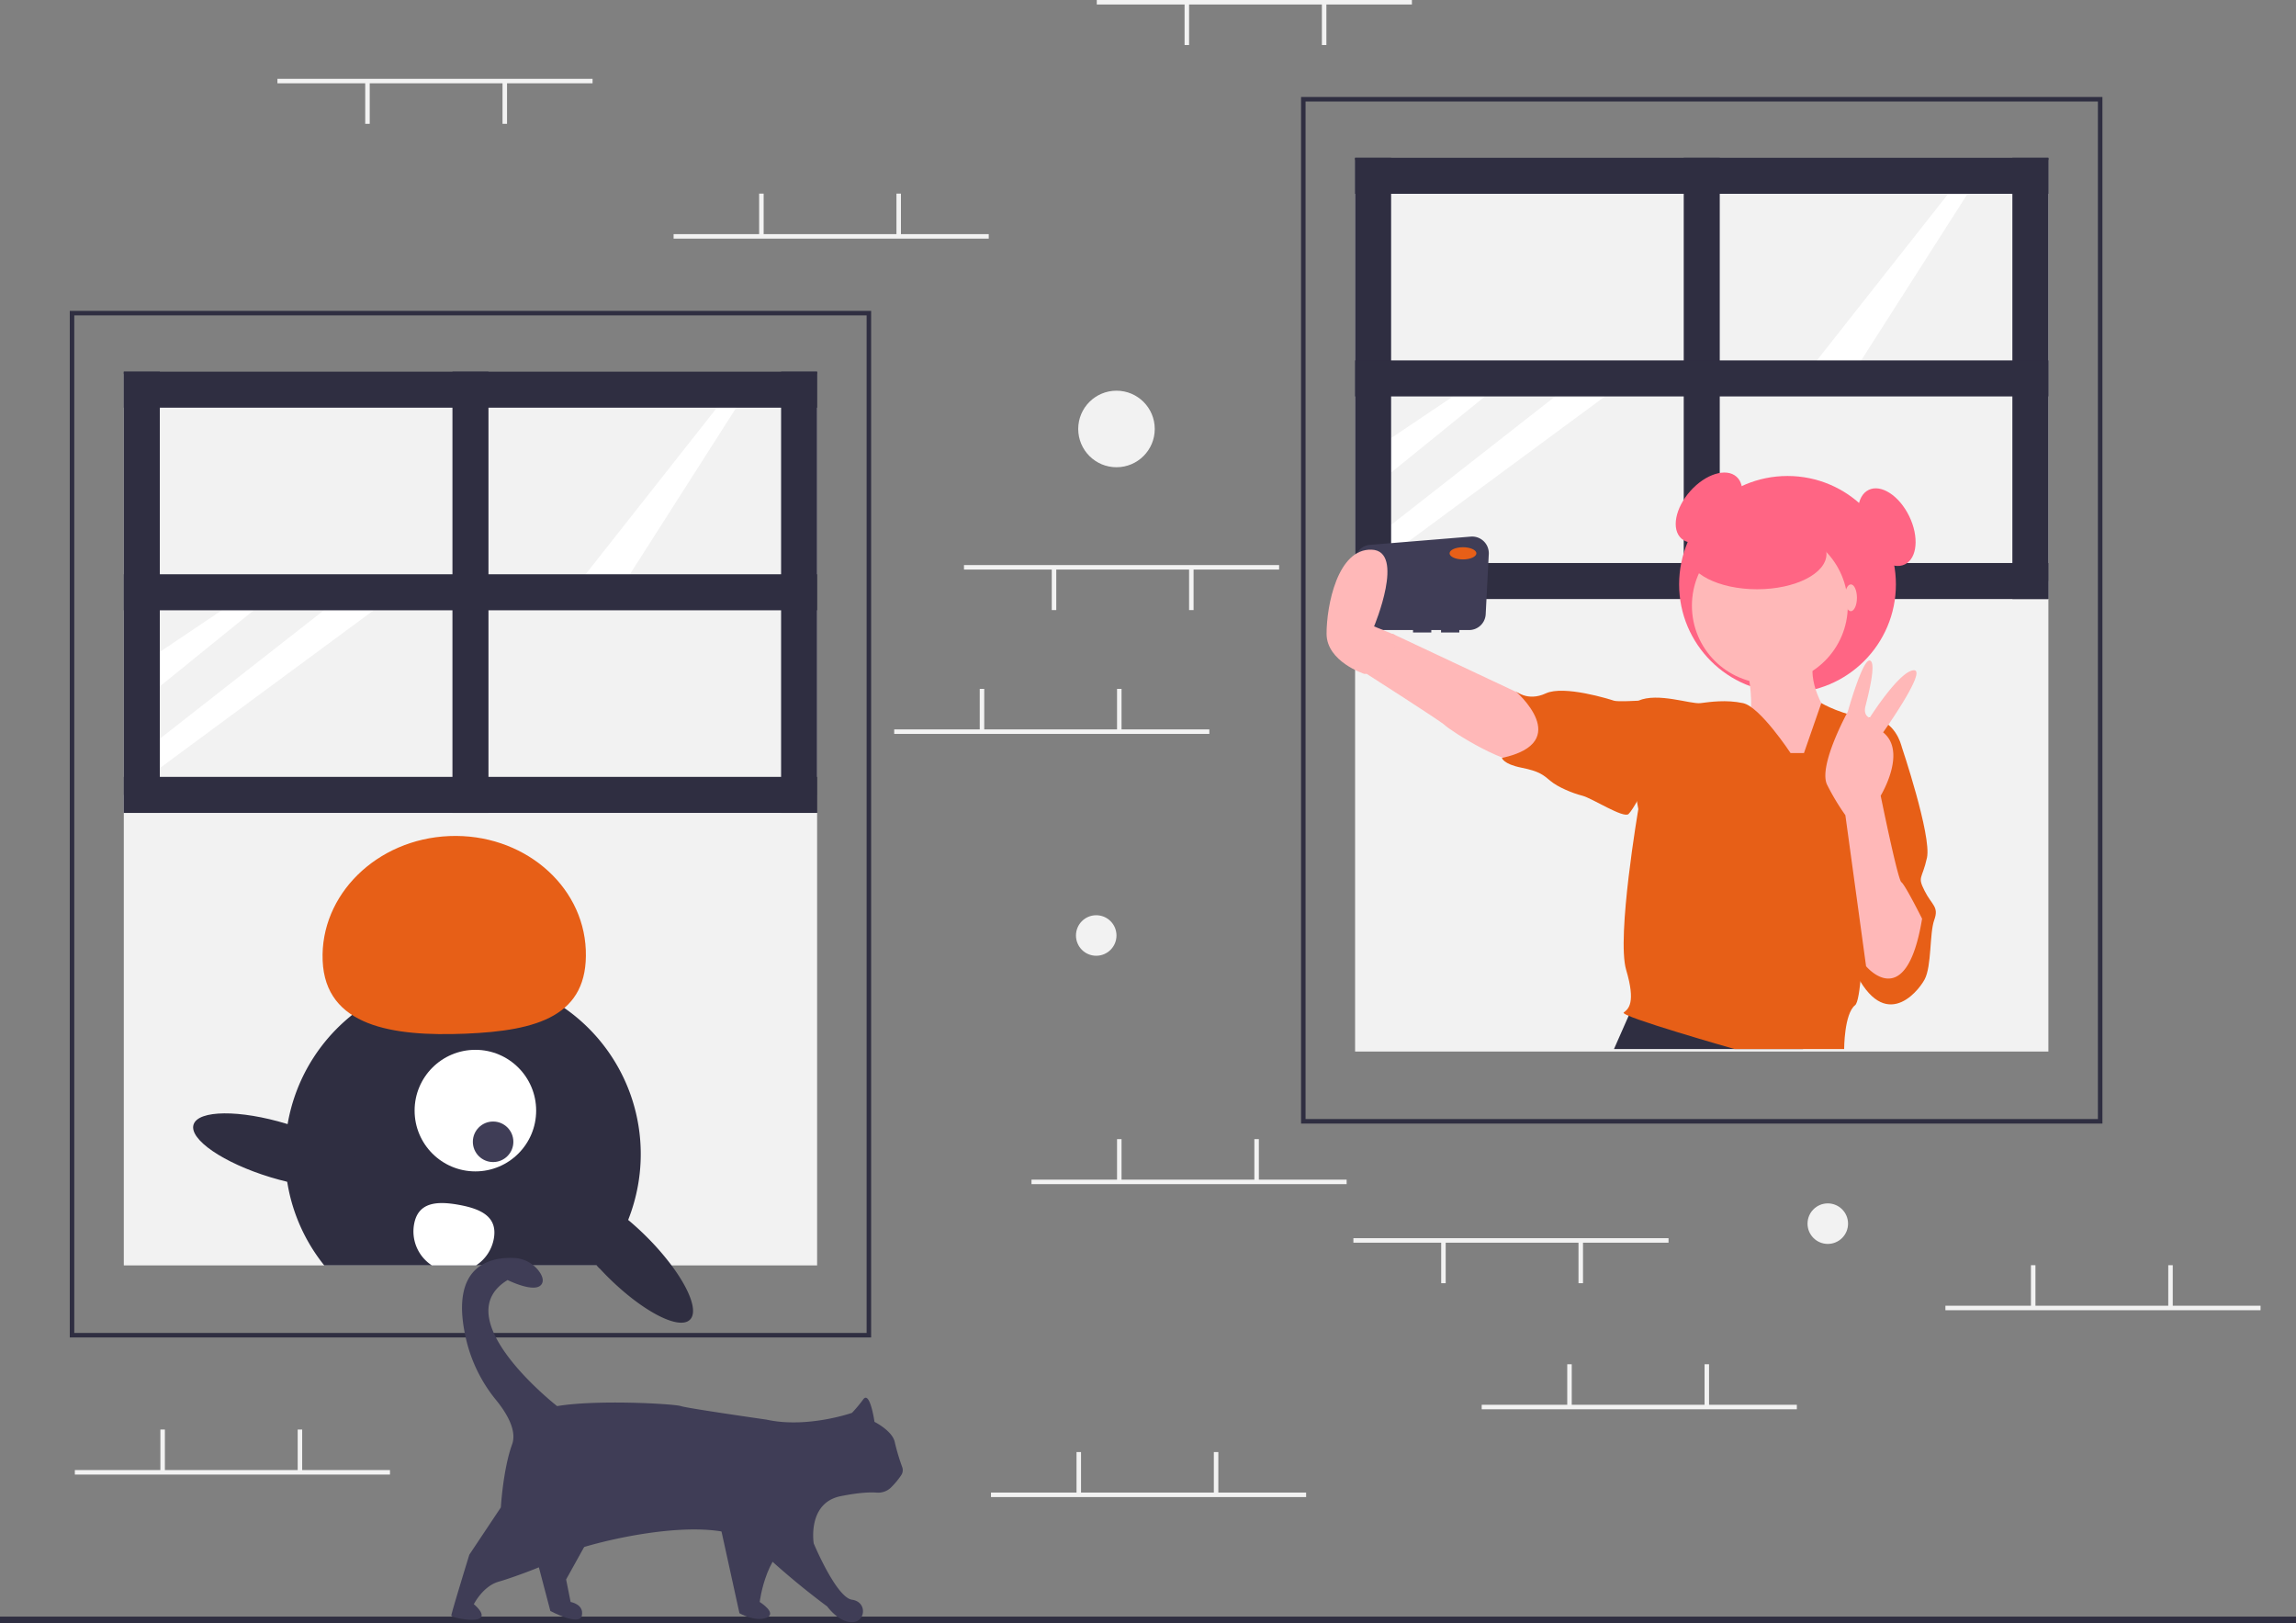 <svg xmlns="http://www.w3.org/2000/svg" xmlns:xlink="http://www.w3.org/1999/xlink" data-name="Layer 1" width="1020" height="721.092" viewBox="0 0 1020 721.092"><rect x="0" y="0" width="1020" height="721.092" fill="#808080" stroke="none"/><title>everyday_life</title><rect y="718.092" width="1020" height="3" fill="#2f2e41"></rect><path d="M477,683.546H121v-456H477Zm-354-2H475v-452H123Z" transform="translate(-90 -89.454)" fill="#2f2e41"></path><rect x="55" y="166.092" width="308" height="195" fill="#f2f2f2"></rect><rect x="55" y="353.092" width="308" height="209" fill="#f2f2f2"></rect><rect x="201" y="165.092" width="16" height="196" fill="#2f2e41"></rect><rect x="347" y="165.092" width="16" height="196" fill="#2f2e41"></rect><rect x="291" y="288.546" width="16" height="308" transform="translate(651.546 54.092) rotate(90)" fill="#2f2e41"></rect><polygon points="98.528 271.092 71 289.596 71 304.903 112.701 271.092 98.528 271.092" fill="#fff"></polygon><polygon points="143.882 271.092 71 328.147 71 341.187 165.992 271.092 143.882 271.092" fill="#fff"></polygon><rect x="55" y="165.092" width="16" height="196" fill="#2f2e41"></rect><polygon points="318.496 181.092 257 259.092 276 261.092 329 178.092 318.496 181.092" fill="#fff"></polygon><rect x="291" y="108.546" width="16" height="308" transform="translate(471.546 -125.908) rotate(90)" fill="#2f2e41"></rect><rect x="291" y="198.546" width="16" height="308" transform="translate(561.546 -35.908) rotate(90)" fill="#2f2e41"></rect><path d="M373.39,616.176a79.559,79.559,0,0,1-4.33,15.17,78.412,78.412,0,0,1-11.77,20.2c-.33.42-.67.83-1.01,1.23-.39-.41-.76-.82-1.12-1.23H234.05a79.164,79.164,0,0,1-14.12-26.85,78.375,78.375,0,0,1-3.26-24.49,79.004,79.004,0,1,1,156.72,15.97Z" transform="translate(-90 -89.454)" fill="#2f2e41"></path><circle cx="211.188" cy="493.329" r="27" fill="#fff"></circle><circle cx="219.064" cy="507.183" r="9" fill="#3f3d56"></circle><path d="M233.337,516.163c-1.188-29.247,24.019-54.019,56.301-55.331s59.415,21.335,60.603,50.582-21.252,35.892-53.534,37.203S234.525,545.41,233.337,516.163Z" transform="translate(-90 -89.454)" fill="#e75f17"></path><path d="M396.53,675.646c-4.84,4.84-21.27-3.74-36.7-19.16-1.23-1.23-2.42-2.47-3.55-3.71-.39-.41-.76-.82-1.12-1.23-12.42-13.85-18.82-27.43-14.49-31.76,3.97-3.97,15.76,1.09,28.39,11.56,2.75,2.29,5.55,4.84,8.31,7.6a116.988,116.988,0,0,1,10.97,12.6C396.48,662.486,400.06,672.126,396.53,675.646Z" transform="translate(-90 -89.454)" fill="#2f2e41"></path><ellipse cx="213.767" cy="600.525" rx="12.4" ry="39.5" transform="translate(-512.97 540.963) rotate(-73.094)" fill="#2f2e41"></ellipse><path d="M309.38,639.656a17.903,17.903,0,0,1-7.91,11.89h-19.6a18.004,18.004,0,0,1-7.91-18.31c1.77-9.78,10.07-10.37,19.85-8.6S311.15,629.866,309.38,639.656Z" transform="translate(-90 -89.454)" fill="#fff"></path><path d="M324.5,771.046l5,15,5,19s13,7,14,2-5-6-5-6l-2-10,15-27Z" transform="translate(-90 -89.454)" fill="#3f3d56"></path><path d="M409.5,765.046l9,41s7,4,12,2-3-7-3-7,3-25,18-28S409.5,765.046,409.5,765.046Z" transform="translate(-90 -89.454)" fill="#3f3d56"></path><path d="M468.5,717.046s-20,7-38,3c0,0-35-5-38-6s-37-3-55,0c0,0-50-39-22-56,0,0,12,6,15,2,1.125-1.5.562-3.422-.58-5.238a14.521,14.521,0,0,0-11.833-6.571c-10.45-.391-29.175,3.364-20.676,37.529a66.445,66.445,0,0,0,13.075,25.709c4.553,5.614,9.264,13.384,7.014,19.571-4,11-5,28-5,28l-14,21s-8,26-8,27,10.879,3.121,13,1c2-2-3-6-3-6s4-8,11-10,26-9,29-12,67-21,85-4a339.492,339.492,0,0,0,32,27s5,7,11,7,7-9,0-10-17-25-17-25-3-18,12-21c8.269-1.654,13.195-1.788,15.951-1.576a8.228,8.228,0,0,0,6.106-2.013,35.187,35.187,0,0,0,4.769-5.667,3.985,3.985,0,0,0,.493-3.625A94.951,94.951,0,0,1,487.5,730.046c-1-5-9-9-9-9s-2-14-5-10A61.224,61.224,0,0,1,468.5,717.046Z" transform="translate(-90 -89.454)" fill="#3f3d56"></path><path d="M1024,588.546H668v-456h356Zm-354-2h352v-452H670Z" transform="translate(-90 -89.454)" fill="#2f2e41"></path><rect x="602" y="71.092" width="308" height="195" fill="#f2f2f2"></rect><rect x="602" y="258.092" width="308" height="209" fill="#f2f2f2"></rect><rect x="748" y="70.092" width="16" height="196" fill="#2f2e41"></rect><rect x="894" y="70.092" width="16" height="196" fill="#2f2e41"></rect><rect x="838" y="193.546" width="16" height="308" transform="translate(1103.546 -587.908) rotate(90)" fill="#2f2e41"></rect><polygon points="645.528 176.092 618 194.596 618 209.903 659.701 176.092 645.528 176.092" fill="#fff"></polygon><polygon points="690.882 176.092 618 233.147 618 246.187 712.992 176.092 690.882 176.092" fill="#fff"></polygon><rect x="602" y="70.092" width="16" height="196" fill="#2f2e41"></rect><polygon points="865.496 86.092 804 164.092 823 166.092 876 83.092 865.496 86.092" fill="#fff"></polygon><rect x="838" y="13.546" width="16" height="308" transform="translate(923.546 -767.908) rotate(90)" fill="#2f2e41"></rect><rect x="838" y="103.546" width="16" height="308" transform="translate(1013.546 -677.908) rotate(90)" fill="#2f2e41"></rect><ellipse cx="849.211" cy="314.953" rx="18.395" ry="11.091" transform="translate(-40.778 650.2) rotate(-48.312)" fill="#ff6584"></ellipse><circle cx="794.106" cy="259.583" r="48.151" fill="#ff6584"></circle><path d="M743.394,327.816l-44.756,3.662A7.406,7.406,0,0,0,691.856,338.323l-1.671,23.061a7.405,7.405,0,0,0,7.386,7.941h20.172v1.082h8.115v-1.082H730.186v1.082h8.115v-1.082h4.326a7.406,7.406,0,0,0,7.396-7.026l1.37-26.723A7.405,7.405,0,0,0,743.394,327.816Z" transform="translate(-90 -89.454)" fill="#3f3d56"></path><path d="M771.845,400.704l-63.299-29.756L697.184,388.802s32.914,21.012,34.625,22.723c2.435,2.435,28.674,19.477,38.953,16.772S776.173,403.409,771.845,400.704Z" transform="translate(-90 -89.454)" fill="#ffb8b8"></path><polygon points="725.126 447.588 717.011 465.982 801.02 465.982 794.918 446.506 725.126 447.588" fill="#2f2e41"></polygon><path d="M866.523,387.72s3.246,17.854,0,20.018S888.164,436.412,888.164,436.412l10.279-9.197,3.246-21.1s-9.738-13.526-5.41-25.428S866.523,387.72,866.523,387.72Z" transform="translate(-90 -89.454)" fill="#ffb8b8"></path><circle cx="786.262" cy="269.051" r="34.625" fill="#ffb8b8"></circle><path d="M885.459,423.968s-13.526-20.559-21.1-22.182-14.608-.541-18.936,0-18.936-4.869-27.592-1.082,0,48.151,0,48.151-9.738,56.807-5.41,71.415,1.082,17.313-1.082,18.936,49.233,16.231,49.233,16.231h48.692s0-15.69,4.869-19.477,4.328-83.858,4.328-83.858l16.231-31.379s-2.705-11.902-14.067-12.443-21.503-6.506-21.503-6.506l-7.712,22.195Z" transform="translate(-90 -89.454)" fill="#e75f17"></path><path d="M822.701,403.409l-4.869-2.705s-9.197.541-10.82,0-22.182-7.033-30.297-3.246-13.526-1.082-13.526-1.082,26.51,22.723-5.951,29.756c0,0,.541,2.705,8.656,4.328s9.738,3.246,12.984,5.951,9.738,5.41,14.067,6.492,18.395,10.279,20.559,8.115,5.951-9.738,5.951-9.738Z" transform="translate(-90 -89.454)" fill="#e75f17"></path><path d="M924.412,414.771l10.279,5.951s13.526,40.036,11.361,49.774-4.328,8.115-1.082,14.608,6.492,7.033,4.328,12.984-1.082,20.559-4.328,26.51-18.936,24.887-32.461-7.033S924.412,414.771,924.412,414.771Z" transform="translate(-90 -89.454)" fill="#e75f17"></path><path d="M943.889,497.547s-7.574-15.149-9.197-16.231-9.197-38.412-9.197-38.412,11.902-19.477,1.082-28.133c0,0,20.018-28.133,13.526-27.592s-19.477,21.1-19.477,21.1-2.976-.812-1.894-5.14,5.14-19.747,1.894-20.288-9.738,22.723-9.738,22.723-13.255,24.075-9.197,32.461a104.536,104.536,0,0,0,8.115,13.526l9.197,67.087S936.856,540.288,943.889,497.547Z" transform="translate(-90 -89.454)" fill="#ffb8b8"></path><ellipse cx="649.924" cy="245.787" rx="5.951" ry="2.705" fill="#e75f17"></ellipse><path d="M703.676,388.802H696.102s-16.772-5.41-16.772-17.854,4.869-37.871,20.018-37.33,1.082,34.084,1.082,34.084l9.17,3.742.027,11.406Z" transform="translate(-90 -89.454)" fill="#ffb8b8"></path><ellipse cx="780.581" cy="246.057" rx="30.838" ry="15.69" fill="#ff6584"></ellipse><ellipse cx="822.239" cy="265.534" rx="2.705" ry="5.951" fill="#ffb8b8"></ellipse><ellipse cx="928.199" cy="323.609" rx="11.091" ry="18.395" transform="translate(-138.118 348.525) rotate(-25.902)" fill="#ff6584"></ellipse><rect x="601.249" y="550" width="140" height="2" fill="#f2f2f2"></rect><rect x="701.249" y="551.5" width="2" height="18.5" fill="#f2f2f2"></rect><rect x="640.249" y="551.5" width="2" height="18.5" fill="#f2f2f2"></rect><rect x="487.248" width="140" height="2" fill="#f2f2f2"></rect><rect x="587.249" y="1.5" width="2" height="18.5" fill="#f2f2f2"></rect><rect x="526.249" y="1.5" width="2" height="18.5" fill="#f2f2f2"></rect><rect x="428.248" y="251" width="140" height="2" fill="#f2f2f2"></rect><rect x="528.249" y="252.5" width="2" height="18.5" fill="#f2f2f2"></rect><rect x="467.248" y="252.5" width="2" height="18.5" fill="#f2f2f2"></rect><rect x="123.249" y="35" width="140" height="2" fill="#f2f2f2"></rect><rect x="223.249" y="36.5" width="2" height="18.5" fill="#f2f2f2"></rect><rect x="162.249" y="36.5" width="2" height="18.5" fill="#f2f2f2"></rect><rect x="658.249" y="624" width="140" height="2" fill="#f2f2f2"></rect><rect x="696.249" y="606" width="2" height="18.5" fill="#f2f2f2"></rect><rect x="757.249" y="606" width="2" height="18.5" fill="#f2f2f2"></rect><rect x="440.248" y="663" width="140" height="2" fill="#f2f2f2"></rect><rect x="478.248" y="645" width="2" height="18.5" fill="#f2f2f2"></rect><rect x="539.249" y="645" width="2" height="18.5" fill="#f2f2f2"></rect><rect x="458.248" y="524" width="140" height="2" fill="#f2f2f2"></rect><rect x="496.248" y="506" width="2" height="18.5" fill="#f2f2f2"></rect><rect x="557.249" y="506" width="2" height="18.5" fill="#f2f2f2"></rect><rect x="397.248" y="324" width="140" height="2" fill="#f2f2f2"></rect><rect x="435.248" y="306" width="2" height="18.5" fill="#f2f2f2"></rect><rect x="496.248" y="306" width="2" height="18.5" fill="#f2f2f2"></rect><rect x="299.248" y="104" width="140" height="2" fill="#f2f2f2"></rect><rect x="337.248" y="86" width="2" height="18.5" fill="#f2f2f2"></rect><rect x="398.248" y="86" width="2" height="18.5" fill="#f2f2f2"></rect><rect x="33.248" y="653" width="140" height="2" fill="#f2f2f2"></rect><rect x="71.249" y="635" width="2" height="18.5" fill="#f2f2f2"></rect><rect x="132.249" y="635" width="2" height="18.5" fill="#f2f2f2"></rect><rect x="864.249" y="580" width="140" height="2" fill="#f2f2f2"></rect><rect x="902.249" y="562" width="2" height="18.5" fill="#f2f2f2"></rect><rect x="963.249" y="562" width="2" height="18.5" fill="#f2f2f2"></rect><circle cx="487" cy="415.546" r="9" fill="#f2f2f2"></circle><circle cx="812" cy="543.546" r="9" fill="#f2f2f2"></circle><circle cx="496" cy="190.546" r="17" fill="#f2f2f2"></circle></svg>